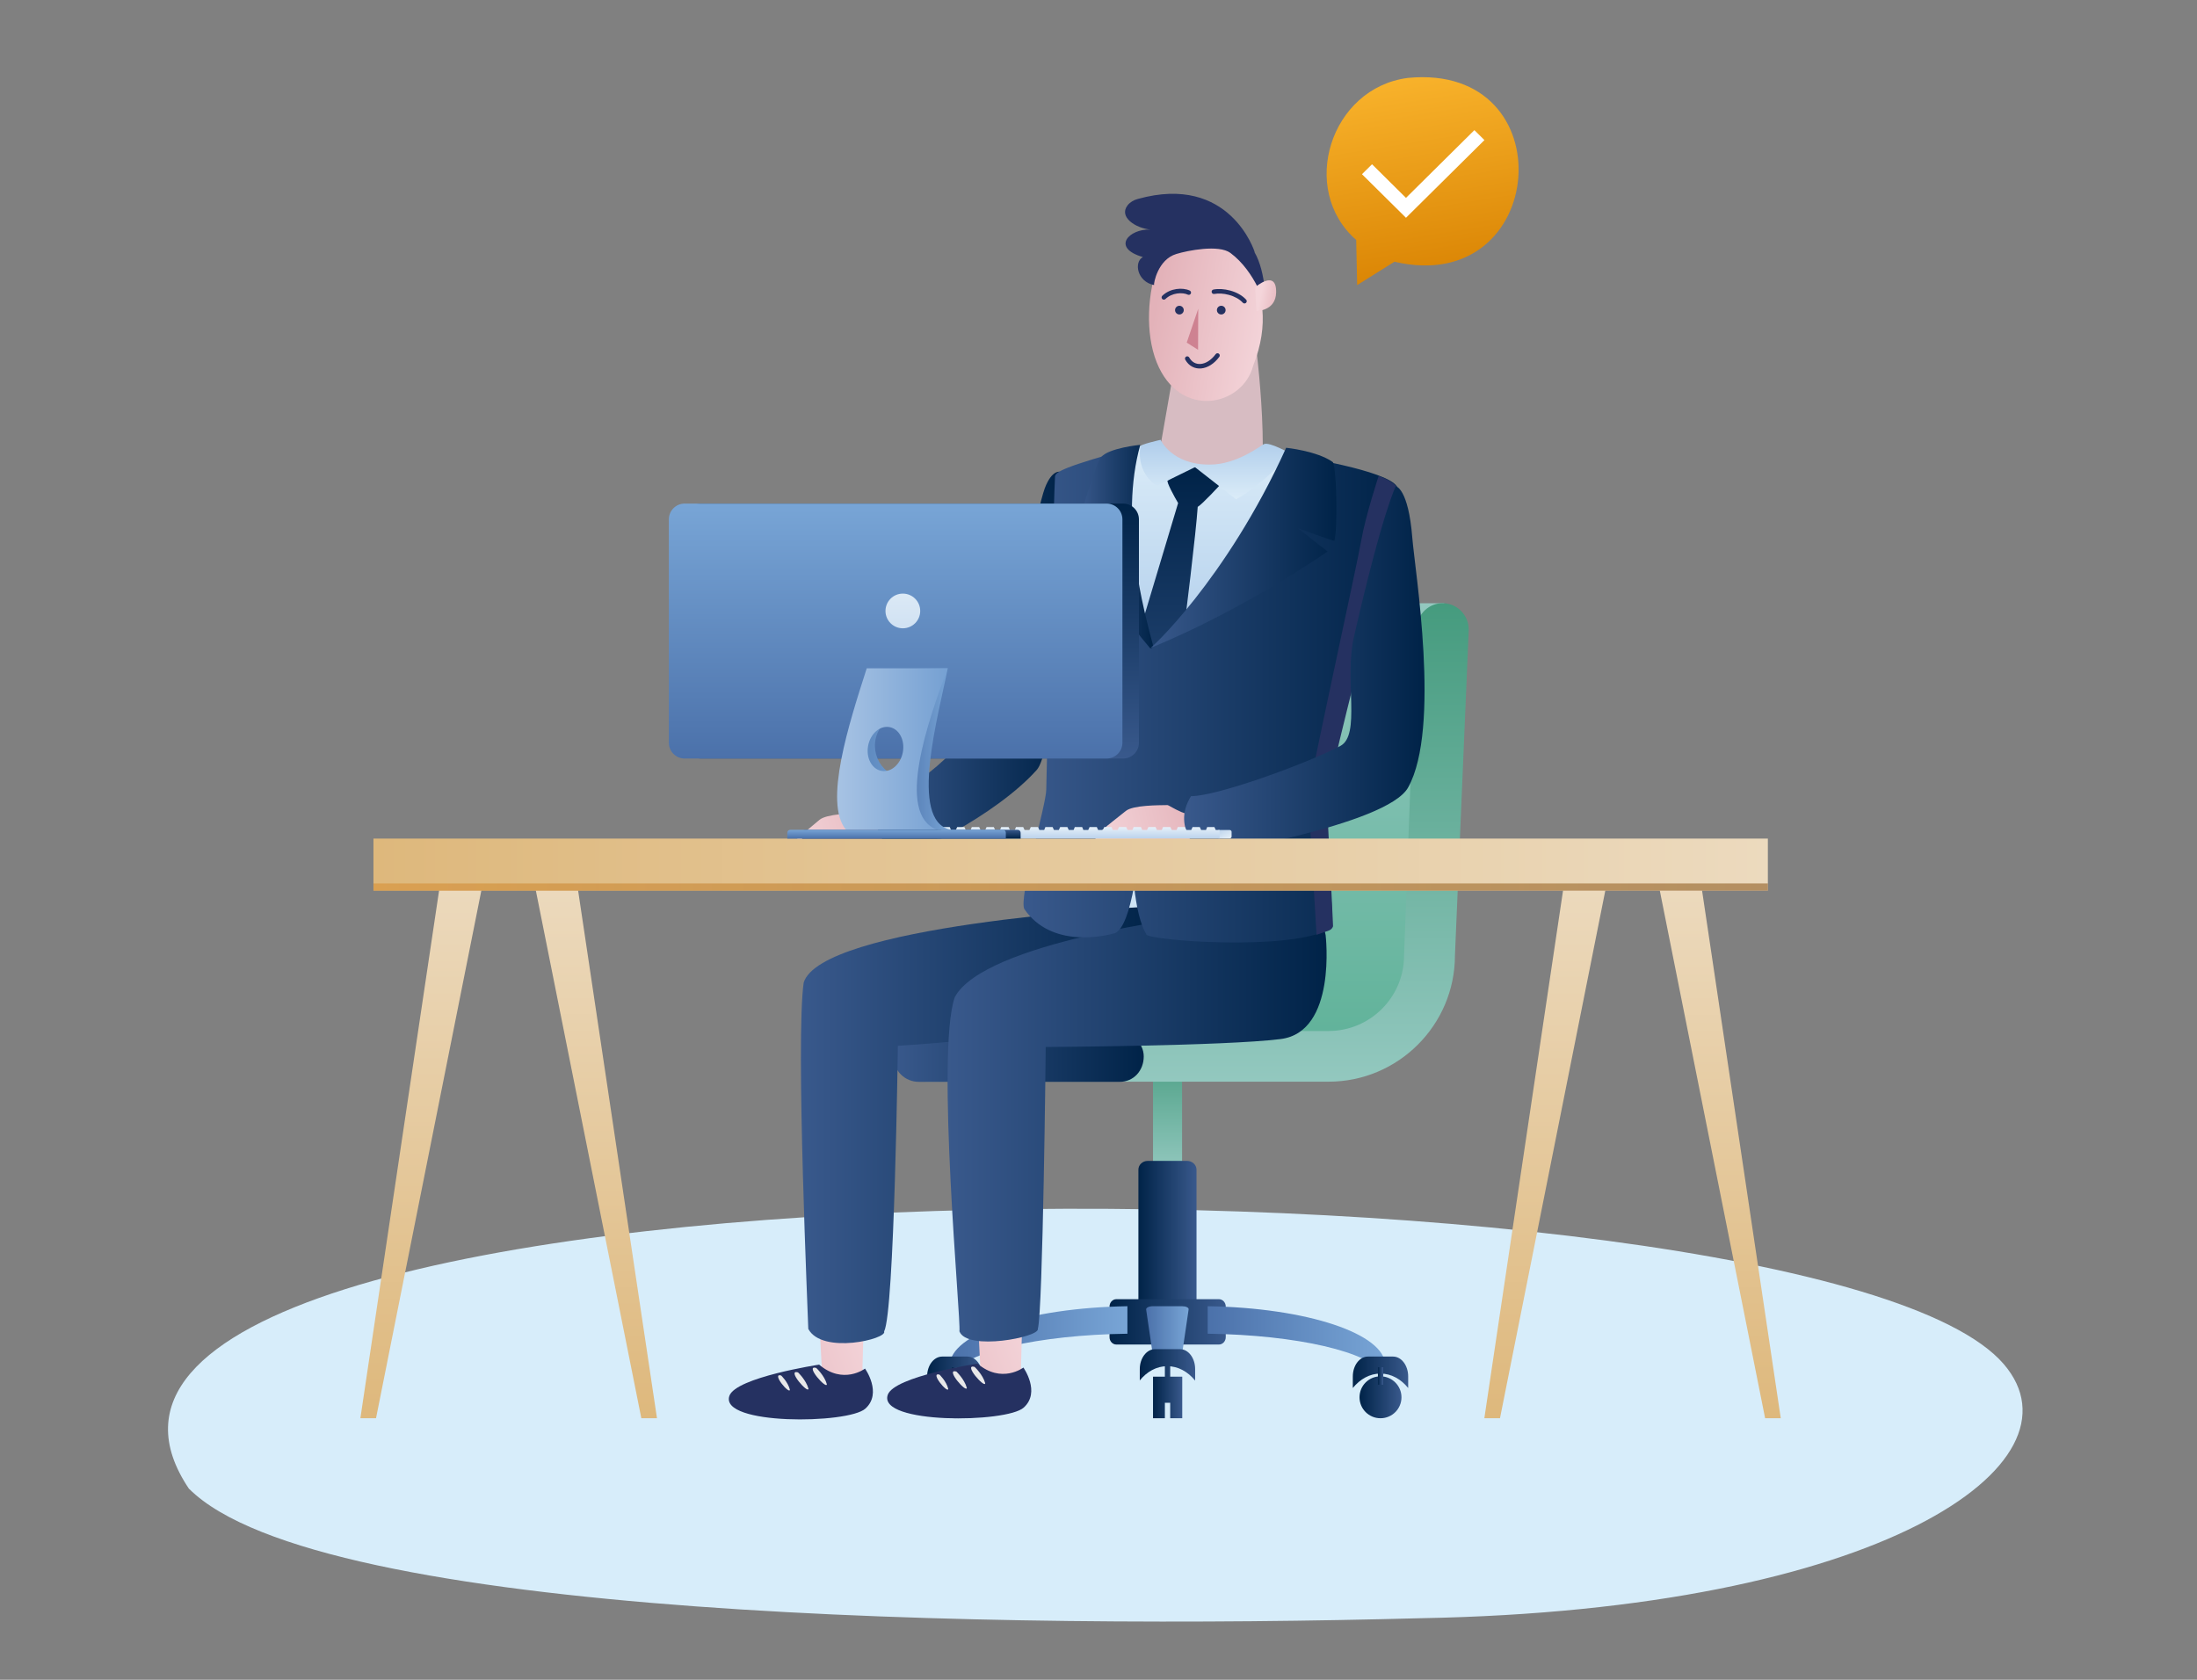 <svg width="340" height="260" viewBox="0 0 340 260" fill="none" xmlns="http://www.w3.org/2000/svg">
<rect x="0" y="0" width="340" height="260" fill="#808080" stroke="none"/>
<path d="M29.27 230.445C49.359 250.495 154.569 252.223 219.867 250.468C291.045 249.192 323.348 226.563 310.096 211.14C280.667 176.917 -7.716 175.72 29.27 230.472V230.445Z" fill="#D7EDFA"/>
<path d="M180.273 213.081V210.448H181.098V213.081H182.961V219.516H181.098V217.123H180.273V219.516H178.438V213.081H180.273Z" fill="url(#paint0_linear_753_3688)"/>
<path d="M178.438 180.4C178.438 181.065 179.289 181.597 180.353 181.597H181.019C182.083 181.597 182.934 181.065 182.934 180.4V162.425C182.934 161.76 182.083 161.255 181.019 161.255H180.353C179.289 161.255 178.438 161.786 178.438 162.425V180.4Z" fill="url(#paint1_linear_753_3688)"/>
<path d="M176.176 201.354C176.176 202.099 176.841 202.71 177.639 202.71H183.706C184.531 202.71 185.169 202.099 185.169 201.354V181.039C185.169 180.294 184.504 179.682 183.706 179.682H177.639C176.814 179.682 176.176 180.294 176.176 181.039V201.354Z" fill="url(#paint2_linear_753_3688)"/>
<path d="M172.77 201.088C172.185 201.088 171.706 201.593 171.706 202.232V206.965C171.706 207.603 172.185 208.108 172.77 208.108H188.629C189.214 208.108 189.693 207.603 189.693 206.965V202.232C189.693 201.593 189.214 201.088 188.629 201.088H172.77Z" fill="url(#paint3_linear_753_3688)"/>
<path d="M186.926 202.179C202.226 202.418 214.386 206.433 214.386 211.353C214.386 211.805 214.28 212.283 214.067 212.709C212.071 209.278 200.762 206.619 186.899 206.433V202.152L186.926 202.179Z" fill="url(#paint4_linear_753_3688)"/>
<path d="M210.396 216.272C210.396 218.054 211.832 219.516 213.642 219.516C215.451 219.516 216.888 218.054 216.888 216.272C216.888 214.49 215.425 213.028 213.642 213.028C211.859 213.028 210.396 214.464 210.396 216.272Z" fill="url(#paint5_linear_753_3688)"/>
<path d="M209.357 214.836V213.054C209.357 211.353 210.395 209.97 211.699 209.97H215.584C216.888 209.97 217.925 211.353 217.925 213.054V214.836C216.808 213.453 215.291 212.602 213.641 212.602C211.992 212.602 210.475 213.453 209.357 214.836Z" fill="url(#paint6_linear_753_3688)"/>
<path d="M214.067 211.619H213.242V214.331H214.067V211.619Z" fill="url(#paint7_linear_753_3688)"/>
<path d="M174.446 202.179C159.146 202.418 146.986 206.433 146.986 211.353C146.986 211.805 147.093 212.283 147.306 212.709C149.301 209.278 160.61 206.619 174.473 206.433V202.152L174.446 202.179Z" fill="url(#paint8_linear_753_3688)"/>
<path d="M150.977 216.272C150.977 218.054 149.513 219.516 147.731 219.516C145.948 219.516 144.484 218.054 144.484 216.272C144.484 214.49 145.948 213.028 147.731 213.028C149.513 213.028 150.977 214.464 150.977 216.272Z" fill="url(#paint9_linear_753_3688)"/>
<path d="M152.042 214.836V213.054C152.042 211.353 151.004 209.97 149.7 209.97H145.815C144.511 209.97 143.474 211.353 143.474 213.054V214.836C144.591 213.453 146.108 212.602 147.758 212.602C149.407 212.602 150.924 213.453 152.042 214.836Z" fill="url(#paint10_linear_753_3688)"/>
<path d="M148.157 211.619H147.332V214.331H148.157V211.619Z" fill="url(#paint11_linear_753_3688)"/>
<path d="M178.544 210.289C178.597 210.581 178.916 210.794 179.289 210.794H182.083C182.455 210.794 182.801 210.555 182.828 210.289L183.946 202.684C183.999 202.391 183.52 202.178 182.934 202.178H178.411C177.799 202.178 177.347 202.418 177.373 202.684L178.491 210.289H178.544Z" fill="url(#paint12_linear_753_3688)"/>
<path d="M176.389 213.693V211.911C176.389 210.209 177.453 208.826 178.73 208.826H182.615C183.919 208.826 184.957 210.209 184.957 211.911V213.693C183.839 212.31 182.323 211.459 180.646 211.459C178.97 211.459 177.48 212.31 176.362 213.693H176.389Z" fill="url(#paint13_linear_753_3688)"/>
<path d="M158.721 159.579C164.708 159.579 168.087 153.596 168.779 147.799L172.424 101.291C172.424 101.291 172.558 99.696 172.611 98.739C172.797 95.787 175.006 93.367 177.986 93.367H223.407C224.072 93.42 224.577 95.76 224.577 98.739C224.577 101.318 222.741 103.472 220.32 103.977L217.872 159.313L170.722 161.707C167.369 163.754 163.138 164.818 158.588 164.818L157.604 166.094V159.579H158.721Z" fill="url(#paint14_linear_753_3688)"/>
<path d="M143.288 159.579H205.605C212.045 159.579 217.287 154.341 217.287 147.906L218.936 103.445L219.149 97.675L219.202 97.303C219.309 95.042 221.198 93.261 223.433 93.367C225.668 93.473 227.398 95.388 227.291 97.648L225.163 147.879C225.163 158.649 216.382 167.424 205.605 167.424H143.288V159.553V159.579Z" fill="url(#paint15_linear_753_3688)"/>
<path d="M138.259 163.515C138.259 165.695 140.015 167.45 142.197 167.45H173.276C175.458 167.45 177.001 165.695 177.001 163.515C177.001 161.334 174.952 159.579 172.797 159.579H142.223C140.042 159.579 138.285 161.334 138.285 163.515H138.259Z" fill="url(#paint16_linear_753_3688)"/>
<path d="M199.724 93.021H167.155V144.662H199.724V93.021Z" fill="url(#paint17_linear_753_3688)"/>
<path d="M133.974 193.004L133.469 211.884C133.469 211.884 136.183 215.128 132.192 217.947C128.174 220.766 118.728 218.825 116.838 217.947C112.847 216.139 127.162 211.485 127.162 211.485L125.912 187.287L134.001 193.031L133.974 193.004Z" fill="url(#paint18_linear_753_3688)"/>
<path d="M126.764 211.219C126.764 211.219 113.859 213.187 112.874 216.059C111.331 220.633 131.287 220.42 133.921 218.027C136.582 215.634 133.868 211.831 133.868 211.831C133.868 211.831 130.489 214.41 126.737 211.193L126.764 211.219Z" fill="#253161"/>
<path d="M126.311 211.725C126.311 211.725 127.589 212.895 127.961 214.251C127.934 215.128 124.475 211.219 126.311 211.725Z" fill="#E8E8E9"/>
<path d="M123.49 212.416C123.49 212.416 124.741 213.586 125.114 214.942C125.087 215.82 121.681 211.911 123.49 212.416Z" fill="#E8E8E9"/>
<path d="M120.884 212.895C120.884 212.895 121.948 213.905 122.241 215.102C122.187 215.9 119.314 212.469 120.884 212.895Z" fill="#E8E8E9"/>
<path d="M158.508 192.845L158.003 211.725C158.003 211.725 160.717 214.969 156.726 217.788C152.708 220.606 143.262 218.665 141.373 217.788C137.381 215.979 151.697 211.326 151.697 211.326L150.446 187.128L158.535 192.872L158.508 192.845Z" fill="url(#paint19_linear_753_3688)"/>
<path d="M151.271 211.06C151.271 211.06 138.365 213.028 137.381 215.9C135.838 220.473 155.794 220.26 158.428 217.867C161.089 215.474 158.375 211.672 158.375 211.672C158.375 211.672 154.996 214.251 151.244 211.033L151.271 211.06Z" fill="#253161"/>
<path d="M150.818 211.565C150.818 211.565 152.095 212.735 152.468 214.091C152.441 214.969 148.982 211.06 150.818 211.565Z" fill="#E8E8E9"/>
<path d="M147.997 212.283C147.997 212.283 149.248 213.453 149.62 214.809C149.594 215.687 146.188 211.778 147.997 212.283Z" fill="#E8E8E9"/>
<path d="M145.39 212.762C145.39 212.762 146.455 213.772 146.747 214.969C146.694 215.767 143.821 212.336 145.39 212.762Z" fill="#E8E8E9"/>
<path d="M138.445 126.686C139.323 127.696 139.403 128.68 140.148 129.797C139.217 130.781 136.716 130.808 136.476 131.047C135.332 132.323 134.933 132.031 132.964 132.43C130.995 132.828 130.862 131.127 127.483 132.137C125.141 132.828 123.278 132.456 122.294 131.499C121.762 130.967 124.023 129.265 126.817 126.899C127.908 125.968 131.846 125.888 133.23 125.808C133.549 125.808 137.008 128.228 138.445 126.686Z" fill="url(#paint20_linear_753_3688)"/>
<path d="M182.828 50.555L177.267 82.305C177.267 82.305 188.974 78.768 192.886 78.795C197.409 78.795 194.509 54.756 194.509 54.756L183.466 50.209C183.2 50.103 182.881 50.263 182.828 50.555Z" fill="url(#paint21_linear_753_3688)"/>
<path d="M188.549 35.877C189.294 36.355 199.059 43.721 193.95 56.565C192.354 62.893 182.562 65.021 178.996 56.059C175.431 47.125 180.3 30.638 188.522 35.85L188.549 35.877Z" fill="url(#paint22_linear_753_3688)"/>
<path d="M194.163 38.988C194.163 38.988 190.358 26.809 176.069 30.798C175.457 30.957 174.872 31.303 174.499 31.782C173.089 33.59 175.75 35.318 178.012 35.531C174.739 35.398 171.918 38.35 176.867 39.786C175.431 40.583 175.989 43.615 178.597 44.12C178.517 43.881 179.182 40.158 182.056 39.307C183.786 38.775 188.602 37.818 190.411 39.147C194.323 42.046 195.866 47.444 195.866 47.444C195.866 47.444 195.999 42.232 194.136 39.014L194.163 38.988Z" fill="#253161"/>
<path d="M194.27 44.439C194.27 44.439 197.569 41.594 197.489 45.263C197.436 48.162 194.456 48.135 194.456 48.135L194.243 44.439H194.27Z" fill="url(#paint23_linear_753_3688)"/>
<path d="M178.517 142.268C178.49 141.604 178.517 140.939 178.597 140.274C173.541 140.54 127.029 143.332 124.369 152.107C123.118 161.042 125.06 204.093 125.087 205.689C127.242 209.704 137.38 207.231 136.821 206.087C138.418 203.162 138.95 161.866 138.95 161.866C138.95 161.866 158.401 160.802 166.783 158.01C175.164 155.218 178.81 145.911 178.81 145.911L179.102 145.832C178.756 144.688 178.544 143.492 178.49 142.268H178.517Z" fill="url(#paint24_linear_753_3688)"/>
<path d="M205.152 144.768C205.152 144.768 206.935 159.765 198.154 160.829C189.4 161.919 161.833 162.052 161.833 162.052C161.833 162.052 161.408 203.003 160.609 205.688C160.955 206.938 149.647 209.172 148.476 206.061C148.769 204.492 144.777 162.85 147.758 154.341C152.334 145.805 184.424 141.949 184.424 141.949L203.476 137.562L205.152 144.741V144.768Z" fill="url(#paint25_linear_753_3688)"/>
<path d="M199.086 70.791C199.086 70.791 186.261 77.332 179.289 68.611C175.777 68.717 174.872 69.86 174.872 69.86C174.872 69.86 170.828 95.042 180.088 102.275C184.452 105.705 205.126 74.7 204.328 73.051C203.556 71.403 199.086 70.818 199.086 70.818V70.791Z" fill="url(#paint26_linear_753_3688)"/>
<path d="M164.069 73.025C164.069 73.025 162.792 72.626 161.675 75.604C160.637 78.37 155.688 100.68 152.548 108.763C150.446 114.215 143.155 121.66 136.104 123.761C133.869 124.399 136.29 131.446 138.871 132.323C140.414 132.935 154.144 126.234 160.451 119.16C162.659 116.687 164.043 98.579 164.043 98.579V73.025H164.069Z" fill="url(#paint27_linear_753_3688)"/>
<path d="M188.868 74.992C188.868 74.992 185.834 72.36 184.903 72.307C183.945 72.254 180.991 74.088 180.699 74.354C180.459 74.567 181.816 77.013 182.322 77.864L172.051 112.114L169.656 126.792L172.583 131.313L179.688 125.064C179.688 125.064 184.797 86.586 185.355 78.449C186.047 78.077 188.868 74.992 188.868 74.992Z" fill="url(#paint28_linear_753_3688)"/>
<path d="M205.046 123.202C205.499 118.841 217.1 76.801 216.169 75.285C214.599 72.785 200.895 70.658 200.895 70.658C200.895 70.658 189.214 91.24 178.278 100.095C178.252 100.095 178.198 100.174 178.172 100.228C178.198 99.988 178.252 99.855 178.278 99.775C168.699 80.603 176.016 69.116 176.016 69.116C164.282 72.307 163.377 73.078 163.271 73.743C163.165 74.407 161.914 119.878 161.914 122.218C161.914 124.585 157.577 139.131 158.535 140.726C162.739 146.815 170.987 144.901 172.584 144.422C173.861 143.811 174.792 141.019 175.511 137.136C175.857 140.407 176.469 143.093 177.427 144.662C177.852 145.512 199.166 147.321 206.004 143.757C206.749 142.827 204.701 126.952 205.073 123.229L205.046 123.202Z" fill="url(#paint29_linear_753_3688)"/>
<path d="M213.375 73.61C213.375 73.61 211.299 79.912 210.661 83.661C210.049 87.251 202.412 122.032 202.465 123.229C202.545 124.532 203.742 144.688 203.742 144.688L205.658 144.023C205.977 143.917 206.323 143.545 206.297 143.279C206.19 140.38 205.365 125.197 205.339 123.548C205.685 120.57 211.352 98.366 211.352 98.366C211.352 98.366 214.732 76.455 216.222 75.391C215.956 75.205 215.663 74.514 213.348 73.663L213.375 73.61Z" fill="#253161"/>
<path d="M199.697 70.233C199.697 70.233 195.387 75.099 191.289 77.279L184.93 72.307L179.023 75.205C179.023 75.205 175.856 73.424 176.468 69.116C176.335 68.797 179.608 68.079 179.608 68.079C179.608 68.079 181.338 71.961 187.245 71.908C191.422 71.908 195.121 68.956 195.6 68.743C196.478 68.345 199.697 70.206 199.697 70.206V70.233Z" fill="url(#paint30_linear_753_3688)"/>
<path d="M178.012 100.387C178.358 100.254 178.331 100.254 178.464 99.988C177.027 94.51 173.169 80.603 176.468 68.85C176.468 68.85 171.519 69.329 170.375 70.791C169.87 71.084 167.235 79.247 166.916 81.481C167.102 81.534 172.185 80.656 172.185 80.656L167.342 83.156C167.342 83.156 170.482 91.585 178.012 100.36V100.387Z" fill="url(#paint31_linear_753_3688)"/>
<path d="M199.006 69.302C199.006 69.302 203.795 69.781 206.243 71.509C206.802 71.961 207.068 81.321 206.509 83.714C206.217 83.714 200.842 81.747 200.842 81.747L205.445 85.363C205.445 85.363 192.753 94.271 177.958 100.334C177.666 100.839 189.719 89.883 199.032 69.329L199.006 69.302Z" fill="url(#paint32_linear_753_3688)"/>
<path d="M185.835 125.649C186.687 126.686 186.74 127.67 187.458 128.813C186.5 129.771 183.999 129.744 183.76 129.957C182.589 131.18 182.19 130.914 180.221 131.26C178.252 131.605 178.172 129.903 174.766 130.808C172.424 131.446 170.562 131.02 169.604 130.01C169.072 129.451 171.387 127.803 174.234 125.516C175.351 124.612 179.289 124.638 180.673 124.612C180.992 124.612 184.372 127.138 185.862 125.622L185.835 125.649Z" fill="url(#paint33_linear_753_3688)"/>
<path d="M216.009 75.258C216.009 75.258 217.951 75.551 218.563 83.236C218.936 88.075 223.007 112.725 217.924 121.873C214.678 127.776 186.34 132.35 186.34 132.35C186.34 132.35 181.045 128.467 184.318 123.229C188.096 123.282 201.72 118.416 207.414 115.464C210.634 113.789 208.026 105.227 209.516 98.632C213.986 79.087 216.009 75.258 216.009 75.258Z" fill="url(#paint34_linear_753_3688)"/>
<path d="M185.435 47.79L183.652 53.028L185.409 54.145L185.435 47.79Z" fill="#CE8291"/>
<path fill-rule="evenodd" clip-rule="evenodd" d="M188.624 54.742C188.779 54.856 188.812 55.075 188.698 55.23C187.897 56.311 186.883 56.934 185.897 57.025C184.893 57.118 183.971 56.652 183.427 55.67C183.333 55.501 183.394 55.289 183.564 55.196C183.733 55.102 183.946 55.164 184.039 55.332C184.453 56.079 185.113 56.397 185.833 56.33C186.569 56.262 187.418 55.782 188.134 54.815C188.249 54.66 188.468 54.627 188.624 54.742Z" fill="#253161"/>
<path fill-rule="evenodd" clip-rule="evenodd" d="M190.202 45.646C189.375 45.418 188.54 45.379 187.924 45.499C187.735 45.537 187.551 45.413 187.513 45.224C187.476 45.035 187.6 44.852 187.789 44.815C188.531 44.669 189.478 44.723 190.388 44.974C191.298 45.224 192.209 45.683 192.852 46.384C192.982 46.526 192.972 46.747 192.829 46.877C192.687 47.007 192.465 46.997 192.335 46.855C191.807 46.279 191.028 45.874 190.202 45.646Z" fill="#253161"/>
<path fill-rule="evenodd" clip-rule="evenodd" d="M182.05 44.739C182.808 44.625 183.567 44.713 184.122 44.975C184.296 45.057 184.371 45.265 184.288 45.439C184.206 45.614 183.997 45.688 183.822 45.605C183.419 45.415 182.807 45.331 182.155 45.429C181.507 45.527 180.855 45.8 180.358 46.284C180.22 46.419 179.999 46.416 179.864 46.279C179.728 46.141 179.731 45.92 179.869 45.785C180.49 45.179 181.288 44.854 182.05 44.739Z" fill="#253161"/>
<path d="M188.997 48.673C189.369 48.673 189.67 48.372 189.67 48C189.67 47.628 189.369 47.327 188.997 47.327C188.626 47.327 188.324 47.628 188.324 48C188.324 48.372 188.626 48.673 188.997 48.673Z" fill="#253161"/>
<path d="M182.521 48.673C182.892 48.673 183.194 48.372 183.194 48C183.194 47.628 182.892 47.327 182.521 47.327C182.149 47.327 181.848 47.628 181.848 48C181.848 48.372 182.149 48.673 182.521 48.673Z" fill="#253161"/>
<path d="M217.889 12.059C205.88 13.598 200.937 29.327 209.882 37.141L210.028 44.127L215.802 40.508C239.584 46.089 242.434 9.676 217.889 12.059Z" fill="url(#paint35_linear_753_3688)"/>
<path d="M229.726 21.684L228.17 20.144L217.585 30.627L212.331 25.424L210.775 26.964L217.584 33.707L217.585 33.706L217.585 33.707L229.726 21.684Z" fill="white"/>
<path d="M68.357 135.115L55.772 219.516H58.193L75.036 135.115H68.357Z" fill="url(#paint36_linear_753_3688)"/>
<path d="M89.06 135.115L101.672 219.516H99.251L82.381 135.115H89.06Z" fill="url(#paint37_linear_753_3688)"/>
<path d="M242.298 135.115L229.712 219.516H232.133L248.977 135.115H242.298Z" fill="url(#paint38_linear_753_3688)"/>
<path d="M262.999 135.115L275.585 219.516H273.164L256.32 135.115H262.999Z" fill="url(#paint39_linear_753_3688)"/>
<path d="M273.589 129.797H57.794V137.854H273.589V129.797Z" fill="url(#paint40_linear_753_3688)"/>
<path opacity="0.66" d="M273.589 136.737H57.794V137.854H273.589V136.737Z" fill="url(#paint41_linear_753_3688)"/>
<path d="M190.305 128.468H188.629C188.467 128.468 188.336 128.598 188.336 128.76V129.478C188.336 129.64 188.467 129.771 188.629 129.771H190.305C190.467 129.771 190.598 129.64 190.598 129.478V128.76C190.598 128.598 190.467 128.468 190.305 128.468Z" fill="url(#paint42_linear_753_3688)"/>
<path d="M188.15 128.468L187.937 128.016H186.819L186.633 128.468H185.888L185.675 128.016H184.557L184.345 128.468H183.6L183.387 128.016H182.269L182.083 128.468H181.338L181.125 128.016H179.981L179.794 128.468H179.049L178.837 128.016H177.719L177.506 128.468H176.761L176.575 128.016H175.431L175.244 128.468H174.499L174.287 128.016H173.169L172.956 128.468H172.211L172.025 128.016H170.881L170.694 128.468H169.949L169.736 128.016H168.619L168.406 128.468H167.661L167.475 128.016H166.331L166.144 128.468H165.399L165.186 128.016H164.069L163.856 128.468H163.111L162.898 128.016H161.78L161.594 128.468H160.849L160.636 128.016H159.519L159.306 128.468H158.561L158.348 128.016H157.23L157.044 128.468H156.299L156.086 128.016H154.942L154.756 128.468H154.011L153.798 128.016H152.68L152.467 128.468H151.749L151.536 128.016H150.392L150.206 128.468H149.461L149.248 128.016H148.13L147.917 128.468H147.172L146.986 128.016H145.842L145.656 128.468H145.07V129.771H188.735V128.468H188.15Z" fill="url(#paint43_linear_753_3688)"/>
<path d="M173.808 77.944H108.51C107.159 77.944 106.062 79.039 106.062 80.391V114.959C106.062 116.31 107.159 117.406 108.51 117.406H173.808C175.16 117.406 176.256 116.31 176.256 114.959V80.391C176.256 79.039 175.16 77.944 173.808 77.944Z" fill="url(#paint44_linear_753_3688)"/>
<path d="M171.253 77.944H105.956C104.604 77.944 103.508 79.039 103.508 80.391V114.959C103.508 116.31 104.604 117.406 105.956 117.406H171.253C172.605 117.406 173.701 116.31 173.701 114.959V80.391C173.701 79.039 172.605 77.944 171.253 77.944Z" fill="url(#paint45_linear_753_3688)"/>
<path d="M146.667 103.445H140.973V128.414H147.093C140.547 127.058 145.31 110.465 146.667 103.445Z" fill="url(#paint46_linear_753_3688)"/>
<path d="M137.514 111.236H133.975V120.011H138.392C135.199 118.682 134.054 114.055 137.514 111.236Z" fill="url(#paint47_linear_753_3688)"/>
<path d="M146.667 103.445H134.135C131.394 111.954 127.429 124.266 130.915 128.414H144.991C138.552 125.968 143.634 111.502 146.667 103.445ZM139.722 116.422C139.376 118.283 137.913 119.586 136.423 119.32C134.933 119.054 134.002 117.326 134.347 115.438C134.693 113.576 136.157 112.273 137.647 112.539C139.137 112.805 140.068 114.534 139.722 116.422Z" fill="url(#paint48_linear_753_3688)"/>
<path d="M139.722 97.249C141.206 97.249 142.409 96.047 142.409 94.564C142.409 93.08 141.206 91.878 139.722 91.878C138.237 91.878 137.034 93.08 137.034 94.564C137.034 96.047 138.237 97.249 139.722 97.249Z" fill="url(#paint49_linear_753_3688)"/>
<path d="M157.948 129.797V128.893C157.948 128.627 157.736 128.441 157.496 128.441H124.581C124.315 128.441 124.129 128.654 124.129 128.893V129.797H157.975H157.948Z" fill="url(#paint50_linear_753_3688)"/>
<path d="M155.66 129.797V128.893C155.66 128.627 155.447 128.441 155.208 128.441H122.293C122.027 128.441 121.841 128.654 121.841 128.893V129.797H155.687H155.66Z" fill="url(#paint51_linear_753_3688)"/>
<defs>
<linearGradient id="paint0_linear_753_3688" x1="182.934" y1="214.995" x2="178.438" y2="214.995" gradientUnits="userSpaceOnUse">
<stop stop-color="#39598C"/>
<stop offset="1" stop-color="#002348"/>
</linearGradient>
<linearGradient id="paint1_linear_753_3688" x1="180.673" y1="161.255" x2="180.673" y2="181.57" gradientUnits="userSpaceOnUse">
<stop stop-color="#459B7E"/>
<stop offset="1" stop-color="#93C8BF"/>
</linearGradient>
<linearGradient id="paint2_linear_753_3688" x1="185.196" y1="191.196" x2="176.176" y2="191.196" gradientUnits="userSpaceOnUse">
<stop stop-color="#39598C"/>
<stop offset="1" stop-color="#002348"/>
</linearGradient>
<linearGradient id="paint3_linear_753_3688" x1="189.667" y1="204.598" x2="171.706" y2="204.598" gradientUnits="userSpaceOnUse">
<stop stop-color="#39598C"/>
<stop offset="1" stop-color="#002348"/>
</linearGradient>
<linearGradient id="paint4_linear_753_3688" x1="214.386" y1="207.444" x2="186.926" y2="207.444" gradientUnits="userSpaceOnUse">
<stop stop-color="#78A5D6"/>
<stop offset="1" stop-color="#4B71AA"/>
</linearGradient>
<linearGradient id="paint5_linear_753_3688" x1="216.888" y1="216.272" x2="210.396" y2="216.272" gradientUnits="userSpaceOnUse">
<stop stop-color="#39598C"/>
<stop offset="1" stop-color="#002348"/>
</linearGradient>
<linearGradient id="paint6_linear_753_3688" x1="217.925" y1="212.416" x2="209.331" y2="212.416" gradientUnits="userSpaceOnUse">
<stop stop-color="#39598C"/>
<stop offset="1" stop-color="#002348"/>
</linearGradient>
<linearGradient id="paint7_linear_753_3688" x1="214.04" y1="212.975" x2="213.216" y2="212.975" gradientUnits="userSpaceOnUse">
<stop stop-color="#39598C"/>
<stop offset="1" stop-color="#002348"/>
</linearGradient>
<linearGradient id="paint8_linear_753_3688" x1="174.446" y1="30" x2="146.96" y2="30" gradientUnits="userSpaceOnUse">
<stop stop-color="#78A5D6"/>
<stop offset="1" stop-color="#4B71AA"/>
</linearGradient>
<linearGradient id="paint9_linear_753_3688" x1="150.977" y1="216.272" x2="144.484" y2="216.272" gradientUnits="userSpaceOnUse">
<stop stop-color="#39598C"/>
<stop offset="1" stop-color="#002348"/>
</linearGradient>
<linearGradient id="paint10_linear_753_3688" x1="152.015" y1="212.416" x2="143.447" y2="212.416" gradientUnits="userSpaceOnUse">
<stop stop-color="#39598C"/>
<stop offset="1" stop-color="#002348"/>
</linearGradient>
<linearGradient id="paint11_linear_753_3688" x1="148.13" y1="212.975" x2="147.332" y2="212.975" gradientUnits="userSpaceOnUse">
<stop stop-color="#39598C"/>
<stop offset="1" stop-color="#002348"/>
</linearGradient>
<linearGradient id="paint12_linear_753_3688" x1="183.972" y1="206.486" x2="177.4" y2="206.486" gradientUnits="userSpaceOnUse">
<stop stop-color="#78A5D6"/>
<stop offset="1" stop-color="#4B71AA"/>
</linearGradient>
<linearGradient id="paint13_linear_753_3688" x1="184.983" y1="211.246" x2="176.389" y2="211.246" gradientUnits="userSpaceOnUse">
<stop stop-color="#39598C"/>
<stop offset="1" stop-color="#002348"/>
</linearGradient>
<linearGradient id="paint14_linear_753_3688" x1="191.104" y1="93.394" x2="191.104" y2="166.094" gradientUnits="userSpaceOnUse">
<stop stop-color="#93C8BF"/>
<stop offset="1" stop-color="#5DB197"/>
</linearGradient>
<linearGradient id="paint15_linear_753_3688" x1="185.276" y1="93.394" x2="185.276" y2="167.45" gradientUnits="userSpaceOnUse">
<stop stop-color="#459B7E"/>
<stop offset="1" stop-color="#93C8BF"/>
</linearGradient>
<linearGradient id="paint16_linear_753_3688" x1="138.232" y1="163.515" x2="176.974" y2="163.515" gradientUnits="userSpaceOnUse">
<stop stop-color="#39598C"/>
<stop offset="1" stop-color="#002348"/>
</linearGradient>
<linearGradient id="paint17_linear_753_3688" x1="167.155" y1="118.841" x2="199.698" y2="118.841" gradientUnits="userSpaceOnUse">
<stop stop-color="#DBECF8"/>
<stop offset="1" stop-color="#AFCDEB"/>
</linearGradient>
<linearGradient id="paint18_linear_753_3688" x1="133.011" y1="198.612" x2="109.436" y2="207.198" gradientUnits="userSpaceOnUse">
<stop stop-color="#F4D5DA"/>
<stop offset="1" stop-color="#E3B2B9"/>
</linearGradient>
<linearGradient id="paint19_linear_753_3688" x1="157.511" y1="198.473" x2="133.961" y2="207.05" gradientUnits="userSpaceOnUse">
<stop stop-color="#F4D5DA"/>
<stop offset="1" stop-color="#E3B2B9"/>
</linearGradient>
<linearGradient id="paint20_linear_753_3688" x1="122.218" y1="131.492" x2="139.446" y2="127.232" gradientUnits="userSpaceOnUse">
<stop stop-color="#F4D5DA"/>
<stop offset="1" stop-color="#E3B2B9"/>
</linearGradient>
<linearGradient id="paint21_linear_753_3688" x1="198.667" y1="61.024" x2="218.187" y2="59.016" gradientUnits="userSpaceOnUse">
<stop stop-color="#D7BCC2"/>
<stop offset="1" stop-color="#CFA3AB"/>
</linearGradient>
<linearGradient id="paint22_linear_753_3688" x1="196.687" y1="49.846" x2="178.944" y2="46.585" gradientUnits="userSpaceOnUse">
<stop stop-color="#F4D5DA"/>
<stop offset="1" stop-color="#E3B2B9"/>
</linearGradient>
<linearGradient id="paint23_linear_753_3688" x1="195.199" y1="45.139" x2="198.523" y2="45.75" gradientUnits="userSpaceOnUse">
<stop stop-color="#F4D5DA"/>
<stop offset="1" stop-color="#E3B2B9"/>
</linearGradient>
<linearGradient id="paint24_linear_753_3688" x1="123.969" y1="174.098" x2="179.129" y2="174.098" gradientUnits="userSpaceOnUse">
<stop stop-color="#39598C"/>
<stop offset="1" stop-color="#002348"/>
</linearGradient>
<linearGradient id="paint25_linear_753_3688" x1="146.64" y1="172.609" x2="205.312" y2="172.609" gradientUnits="userSpaceOnUse">
<stop stop-color="#39598C"/>
<stop offset="1" stop-color="#002348"/>
</linearGradient>
<linearGradient id="paint26_linear_753_3688" x1="189.161" y1="68.584" x2="189.161" y2="102.514" gradientUnits="userSpaceOnUse">
<stop stop-color="#DBECF8"/>
<stop offset="1" stop-color="#AFCDEB"/>
</linearGradient>
<linearGradient id="paint27_linear_753_3688" x1="135.226" y1="102.674" x2="164.069" y2="102.674" gradientUnits="userSpaceOnUse">
<stop stop-color="#39598C"/>
<stop offset="1" stop-color="#002348"/>
</linearGradient>
<linearGradient id="paint28_linear_753_3688" x1="179.262" y1="131.313" x2="179.262" y2="72.307" gradientUnits="userSpaceOnUse">
<stop stop-color="#39598C"/>
<stop offset="1" stop-color="#002348"/>
</linearGradient>
<linearGradient id="paint29_linear_753_3688" x1="158.375" y1="107.514" x2="216.222" y2="107.514" gradientUnits="userSpaceOnUse">
<stop stop-color="#39598C"/>
<stop offset="1" stop-color="#002348"/>
</linearGradient>
<linearGradient id="paint30_linear_753_3688" x1="188.043" y1="77.279" x2="188.043" y2="68.105" gradientUnits="userSpaceOnUse">
<stop stop-color="#DBECF8"/>
<stop offset="1" stop-color="#AFCDEB"/>
</linearGradient>
<linearGradient id="paint31_linear_753_3688" x1="166.943" y1="84.618" x2="178.464" y2="84.618" gradientUnits="userSpaceOnUse">
<stop stop-color="#39598C"/>
<stop offset="1" stop-color="#002348"/>
</linearGradient>
<linearGradient id="paint32_linear_753_3688" x1="177.932" y1="84.831" x2="206.829" y2="84.831" gradientUnits="userSpaceOnUse">
<stop stop-color="#39598C"/>
<stop offset="1" stop-color="#002348"/>
</linearGradient>
<linearGradient id="paint33_linear_753_3688" x1="169.131" y1="130" x2="186.468" y2="126.205" gradientUnits="userSpaceOnUse">
<stop stop-color="#F4D5DA"/>
<stop offset="1" stop-color="#E3B2B9"/>
</linearGradient>
<linearGradient id="paint34_linear_753_3688" x1="183.253" y1="103.791" x2="220.479" y2="103.791" gradientUnits="userSpaceOnUse">
<stop stop-color="#39598C"/>
<stop offset="1" stop-color="#002348"/>
</linearGradient>
<linearGradient id="paint35_linear_753_3688" x1="217.816" y1="12.06" x2="222.618" y2="42.112" gradientUnits="userSpaceOnUse">
<stop stop-color="#F8B22B"/>
<stop offset="1" stop-color="#DB8605"/>
</linearGradient>
<linearGradient id="paint36_linear_753_3688" x1="65.377" y1="219.576" x2="65.355" y2="135.154" gradientUnits="userSpaceOnUse">
<stop stop-color="#DEB87C"/>
<stop offset="1" stop-color="#ECDABE"/>
</linearGradient>
<linearGradient id="paint37_linear_753_3688" x1="91.175" y1="220.306" x2="91.201" y2="135.909" gradientUnits="userSpaceOnUse">
<stop stop-color="#DEB87C"/>
<stop offset="1" stop-color="#ECDABE"/>
</linearGradient>
<linearGradient id="paint38_linear_753_3688" x1="239.304" y1="219.574" x2="239.282" y2="135.151" gradientUnits="userSpaceOnUse">
<stop stop-color="#DEB87C"/>
<stop offset="1" stop-color="#ECDABE"/>
</linearGradient>
<linearGradient id="paint39_linear_753_3688" x1="265.104" y1="220.335" x2="265.127" y2="135.912" gradientUnits="userSpaceOnUse">
<stop stop-color="#DEB87C"/>
<stop offset="1" stop-color="#ECDABE"/>
</linearGradient>
<linearGradient id="paint40_linear_753_3688" x1="57.794" y1="133.812" x2="273.563" y2="133.812" gradientUnits="userSpaceOnUse">
<stop stop-color="#DEB87C"/>
<stop offset="1" stop-color="#ECDABE"/>
</linearGradient>
<linearGradient id="paint41_linear_753_3688" x1="57.794" y1="137.269" x2="273.563" y2="137.269" gradientUnits="userSpaceOnUse">
<stop stop-color="#D7933B"/>
<stop offset="1" stop-color="#966832"/>
</linearGradient>
<linearGradient id="paint42_linear_753_3688" x1="189.986" y1="130.01" x2="188.949" y2="128.228" gradientUnits="userSpaceOnUse">
<stop stop-color="#E5F0F9"/>
<stop offset="1" stop-color="#BCD3EC"/>
</linearGradient>
<linearGradient id="paint43_linear_753_3688" x1="166.916" y1="128.016" x2="166.916" y2="129.771" gradientUnits="userSpaceOnUse">
<stop stop-color="#E5F0F9"/>
<stop offset="1" stop-color="#BCD3EC"/>
</linearGradient>
<linearGradient id="paint44_linear_753_3688" x1="141.159" y1="117.406" x2="141.159" y2="77.944" gradientUnits="userSpaceOnUse">
<stop stop-color="#39598C"/>
<stop offset="1" stop-color="#002348"/>
</linearGradient>
<linearGradient id="paint45_linear_753_3688" x1="138.605" y1="77.944" x2="138.605" y2="117.406" gradientUnits="userSpaceOnUse">
<stop stop-color="#78A5D6"/>
<stop offset="1" stop-color="#4B71AA"/>
</linearGradient>
<linearGradient id="paint46_linear_753_3688" x1="147.093" y1="115.916" x2="138.525" y2="115.916" gradientUnits="userSpaceOnUse">
<stop stop-color="#78A5D6"/>
<stop offset="1" stop-color="#4B71AA"/>
</linearGradient>
<linearGradient id="paint47_linear_753_3688" x1="142.223" y1="115.624" x2="126.098" y2="115.624" gradientUnits="userSpaceOnUse">
<stop stop-color="#77A7D7"/>
<stop offset="1" stop-color="#466CA8"/>
</linearGradient>
<linearGradient id="paint48_linear_753_3688" x1="129.558" y1="115.916" x2="146.8" y2="115.916" gradientUnits="userSpaceOnUse">
<stop stop-color="#A7C3E4"/>
<stop offset="1" stop-color="#75A0D2"/>
</linearGradient>
<linearGradient id="paint49_linear_753_3688" x1="139.722" y1="87.251" x2="139.722" y2="106.849" gradientUnits="userSpaceOnUse">
<stop stop-color="#E5F0F9"/>
<stop offset="1" stop-color="#BCD3EC"/>
</linearGradient>
<linearGradient id="paint50_linear_753_3688" x1="141.025" y1="128.414" x2="141.025" y2="129.797" gradientUnits="userSpaceOnUse">
<stop stop-color="#39598C"/>
<stop offset="1" stop-color="#002348"/>
</linearGradient>
<linearGradient id="paint51_linear_753_3688" x1="138.737" y1="128.414" x2="138.737" y2="129.797" gradientUnits="userSpaceOnUse">
<stop stop-color="#78A5D6"/>
<stop offset="1" stop-color="#4B71AA"/>
</linearGradient>
</defs>
</svg>
